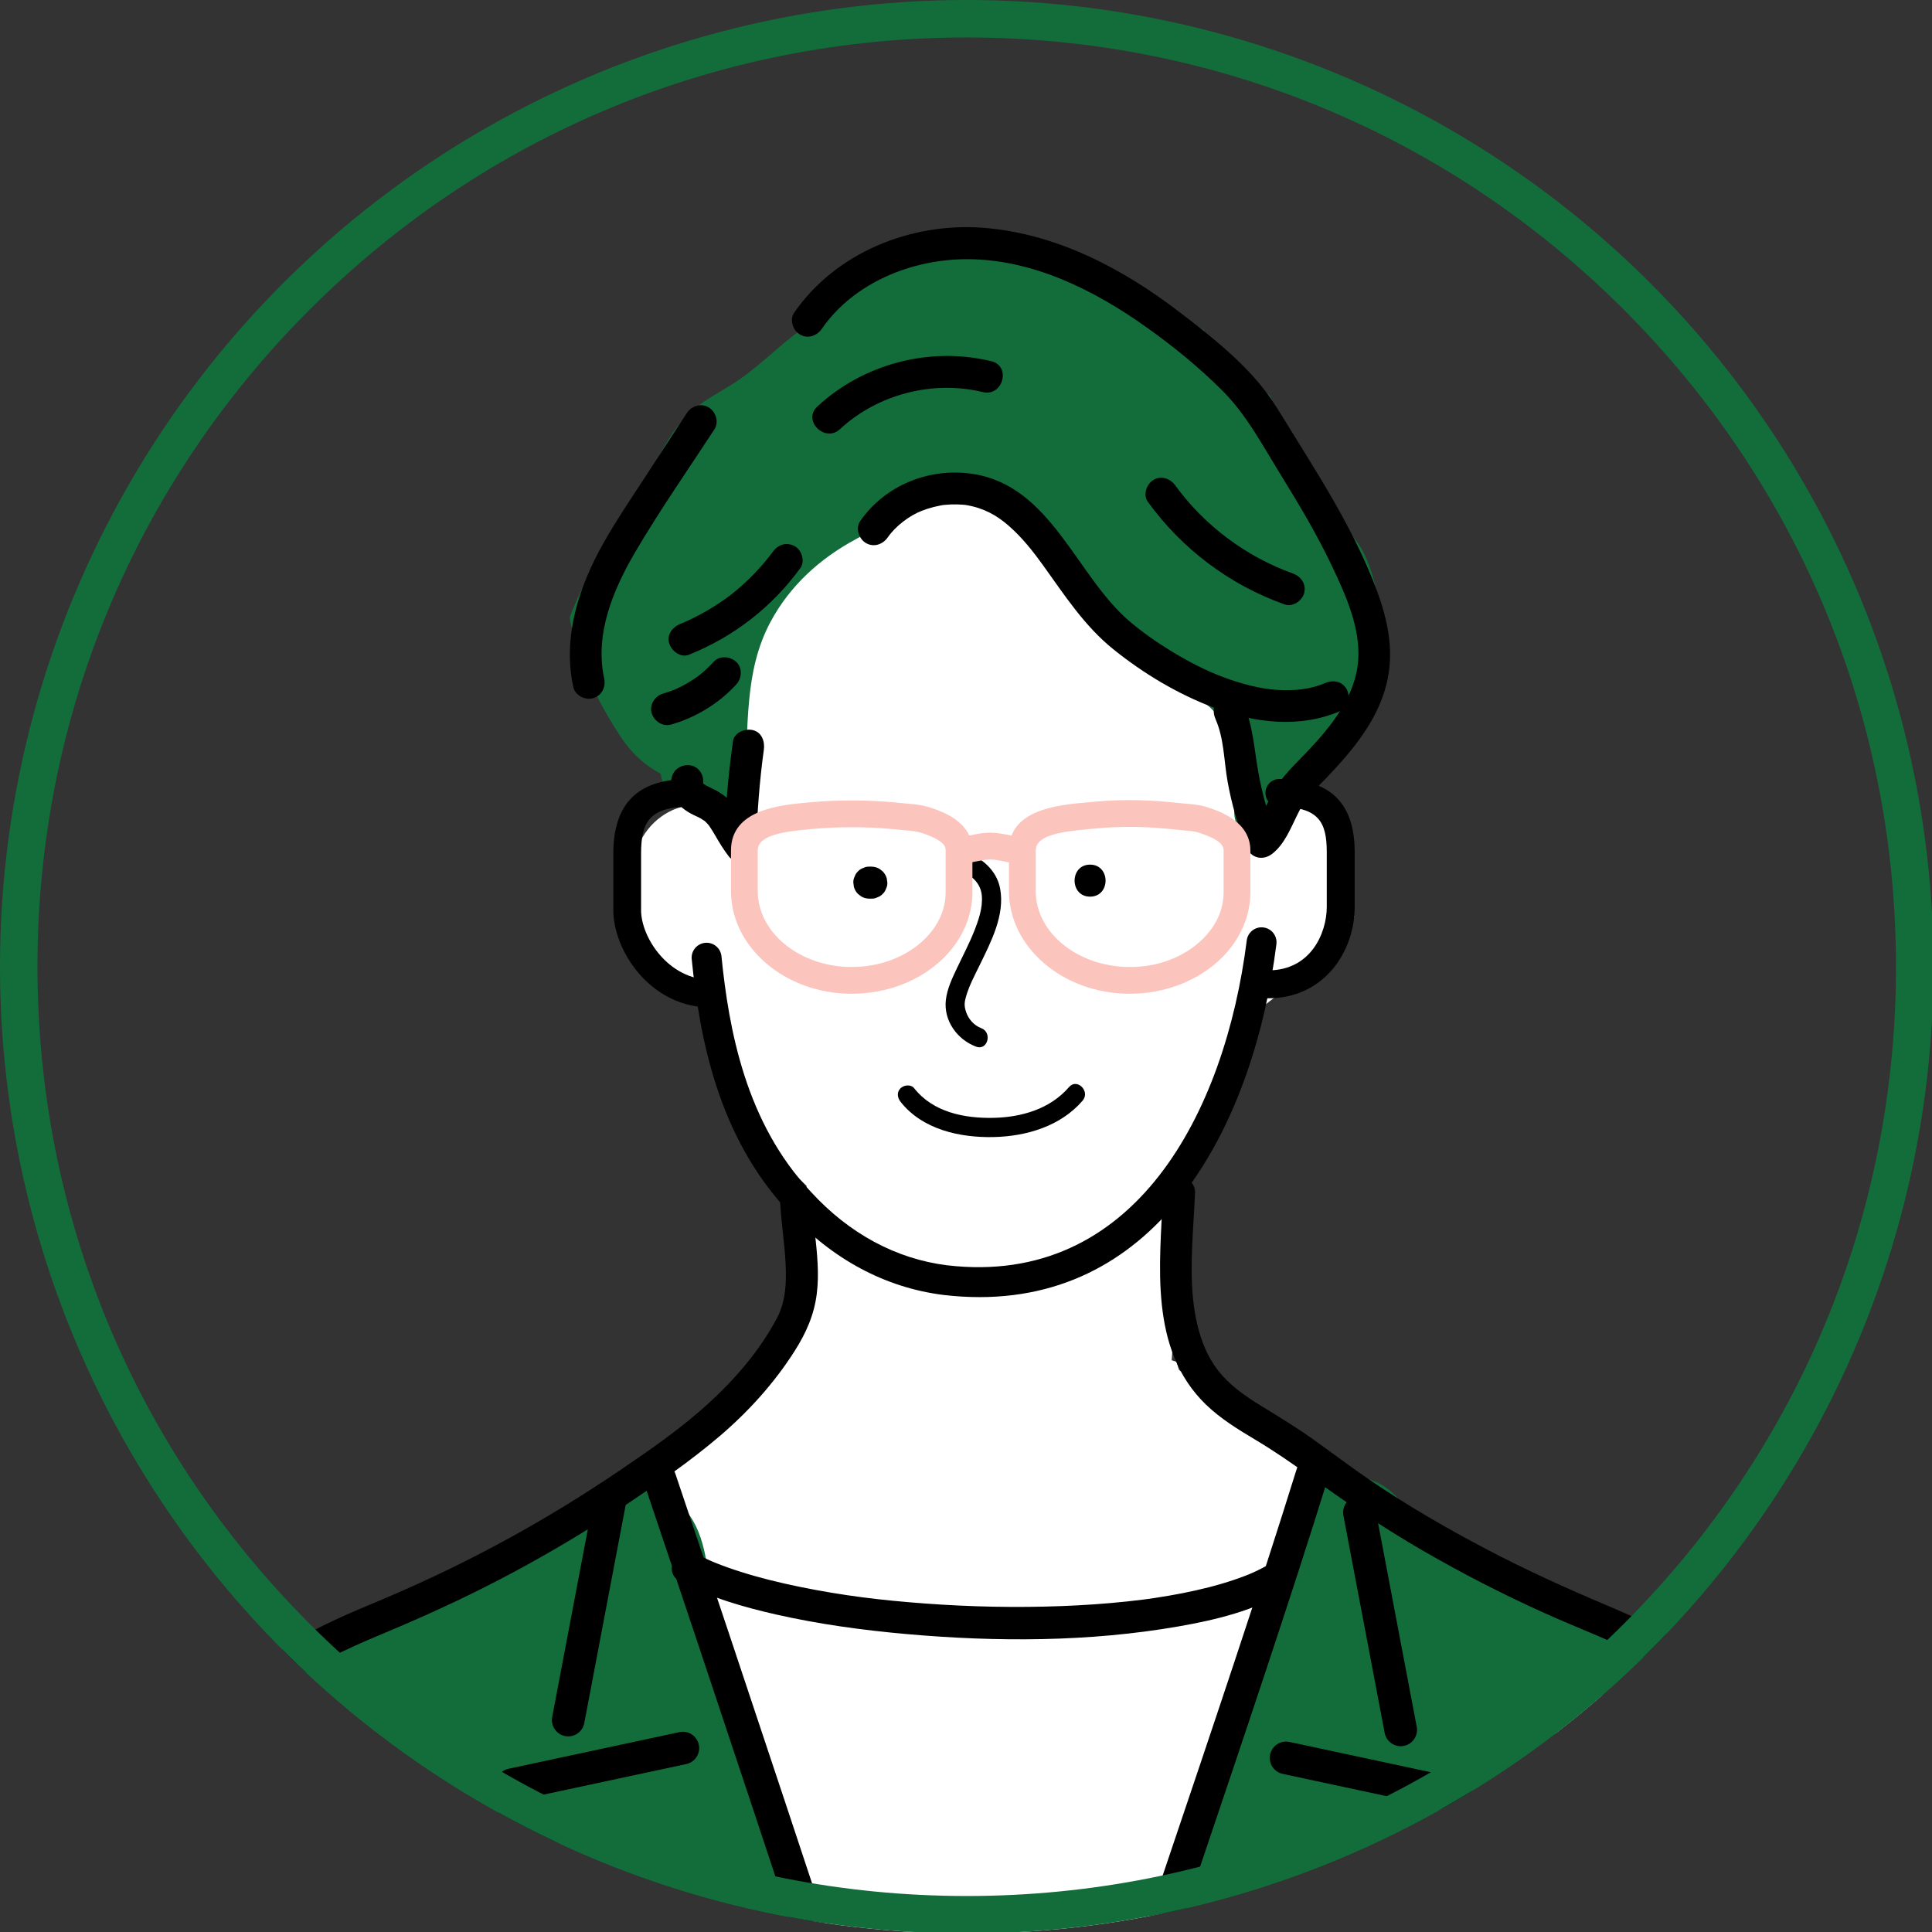 <?xml version="1.0" encoding="utf-8"?>
<!-- Generator: Adobe Illustrator 15.0.0, SVG Export Plug-In  -->
<!DOCTYPE svg PUBLIC "-//W3C//DTD SVG 1.1//EN" "http://www.w3.org/Graphics/SVG/1.1/DTD/svg11.dtd">
<svg version="1.1"
	 xmlns="http://www.w3.org/2000/svg" xmlns:xlink="http://www.w3.org/1999/xlink" xmlns:a="http://ns.adobe.com/AdobeSVGViewerExtensions/3.0/"
	 x="0px" y="0px" width="361px" height="361px" viewBox="0 0 361 361" enable-background="new 0 0 361 361" xml:space="preserve">
<rect x="0" y="0" width="361" height="361" fill="#333333" stroke="none"/>
<defs>
</defs>
<g>
	<defs>
		<circle id="SVGID_1_" cx="180.637" cy="180.638" r="180.637"/>
	</defs>
	<clipPath id="SVGID_2_">
		<use xlink:href="#SVGID_1_"  overflow="visible"/>
	</clipPath>
	<g clip-path="url(#SVGID_2_)">
		<path fill="#FFFFFF" d="M292.359,301.086c-0.679-0.183-1.375-0.304-2.079-0.388c-6.127-3.887-12.85-6.621-19.309-9.945
			c-8.121-4.18-15.434-9.817-22.897-15.041c-9.238-6.468-19.087-12.504-27.778-19.756c-0.156-0.485-0.302-0.976-0.432-1.474
			c-0.306-0.119-0.615-0.227-0.93-0.311c0.109-1.537,0.223-3.073,0.323-4.611c-0.037-1.571-0.074-3.144-0.111-4.715
			c0.105-1.384,0.343-2.718,0.702-4.004c0.255-5.354,0.044-10.633-2.118-15.403c-0.043-1.039-0.14-2.062-0.306-3.053
			c2.227-2.596,4.261-5.359,6.078-8.264c2.864-4.581,5.137-9.64,6.808-14.774c0.868-2.669,1.778-5.7,2.235-8.757
			c1.326-0.873,2.603-1.838,3.835-2.832c3.694-2.982,7.645-5.152,11.559-8.977c2.142-2.093,3.938-4.673,5.1-7.484
			c-1.421-3.957-1.864-8.293-1.586-12.443c0.064-0.956,0.22-1.925,0.439-2.895c-1.424-2.207-3.351-3.981-5.631-5.208
			c0.146-4.809-0.181-9.624-0.856-14.212c-1.325-8.995-5.948-18.489-14.451-22.385c-6.855-6.27-14.738-12.132-23.536-14.98
			c-3.093-1.001-6.274-1.476-9.484-1.583c-3.031-4.027-7.114-6.853-12.331-6.838c-1.63,0.005-2.94,0.504-3.938,1.299
			c-2.449-0.573-4.68-0.809-6.306-0.638c-4.159,0.436-8.079,2.211-11.489,4.807c-6.694,2.659-14.563,7.212-17.906,13.574
			c-4.47,3.104-8.006,7.279-9.383,12.974c-0.112,0.466-0.187,0.936-0.232,1.406c-5.335,7.576-7.934,16.96-6.693,26.197
			c-2.154,0.148-4.285,0.888-6.173,2.273c-7.563,5.551-6.374,17.383-2.18,24.597c3.055,5.254,8.375,10.123,14.401,11.647
			c0.023,0.029,0.051,0.056,0.075,0.085c-0.077,0.474-0.119,0.954-0.112,1.442c0.193,13.062,6.385,23.097,15.049,31.159
			c-0.898,10.335-2.692,20.593-3.948,30.902c-8.114,7.585-16.229,15.169-24.344,22.754c-0.521,0.487-1.037,0.971-1.554,1.453
			c-12.289,8.345-25.541,15.07-39.671,19.772c-5.146,1.712-7.683,5.602-8.146,9.707c-0.484,0.202-0.97,0.403-1.453,0.609
			c-4.322,1.835-5.62,8.069-3.915,11.947c1.733,3.943,6.809,7.356,11.288,5.54c0.567-0.23,1.137-0.445,1.705-0.665
			c52.459-2.498,104.971-3.846,157.489-4.026c5.943,0.246,11.885,0.492,17.828,0.738c6.134,0.255,12.269,0.509,18.403,0.763
			c1.476,0.062,2.951,0.123,4.427,0.184c0.812,0.524,1.615,1.065,2.403,1.637c4.69,3.397,11.705,1.325,15.168-2.931
			C303.725,314.729,300.936,303.399,292.359,301.086z"/>
		<g>
			<path fill="#E1D5CF" d="M166.379,106.225c0.032-0.004,0.076-0.032,0.126-0.075c-0.056,0.045-0.096,0.065-0.123,0.07
				C166.381,106.222,166.38,106.223,166.379,106.225z"/>
			<path fill="#E1D5CF" d="M167.077,105.468c-0.057,0.022-0.114,0.044-0.171,0.065c-0.005,0.007-0.01,0.013-0.015,0.02
				c0.063-0.025,0.124-0.05,0.179-0.075C167.072,105.475,167.075,105.472,167.077,105.468z"/>
			<path fill="#E1D5CF" d="M166.535,106.125c-0.01,0.01-0.02,0.017-0.03,0.024C166.515,106.143,166.525,106.133,166.535,106.125z"/>
			<path fill="#E1D5CF" d="M166.572,106.092c-0.011,0.009-0.026,0.024-0.037,0.033C166.548,106.113,166.559,106.104,166.572,106.092
				z"/>
			<path fill="#136D3B" d="M237.496,157.54c2.113-3.618,4.583-6.859,7.538-9.717c0.026-0.527-0.013-1.029-0.123-1.496
				c4.57-4.508,8.675-9.463,11.514-15.118c0.592-1.181,1.415-2.027,2.351-2.599c0.395-1.984,0.61-3.999,0.61-6.054
				c-0.073-1.18-0.144-2.362-0.215-3.548c-0.186-1.541-0.481-3.103-0.928-4.696c-1.223-4.36-2.088-9.784-4.937-13.402
				c-2.654-3.37-5.513-6.326-6.27-10.606c-3.945-5.021-7.417-10.313-9.693-16.288c-3.293-3.147-6.728-6.092-10.163-8.79
				c-1.296-1.018-1.998-2.258-2.25-3.536c-2.424-1.338-5.021-2.495-7.824-3.469c-1.761-0.611-3.554-1.091-5.362-1.509
				c-13.417-11.379-30.053-16.487-48.32-6.571c-4.417,2.397-6.917,7.18-11.295,9.831c-5.175,3.134-9.153,7.614-14.104,11.031
				c-2.97,2.05-6.333,3.56-8.989,6.003c-5.044,4.639-7.265,11.853-10.981,17.485c-4.414,6.69-8.781,13.345-11.617,20.903
				c1.375,8.029,5.112,15.521,9.561,22.308c2.024,3.088,4.595,5.361,7.429,6.858c0.197,0.954,0.434,1.923,0.736,2.857
				c0.629,0.029,1.251,0.151,1.838,0.386c3.229,1.286,5.96,3.234,8.5,5.478c2.535-1.304,4.174-4.252,4.486-7.27
				c1.061-10.226-0.062-20.396,4.986-29.813c3.645-6.799,9.272-11.881,16.015-15.488c5.625-3.01,12.863-8.021,19.493-7.64
				c11.413,0.656,22.886,16.254,30.478,23.495c1.612,1.537,3.361,3.44,3.054,5.647c-0.047,0.337-0.14,0.692-0.008,1.006
				c0.115,0.273,0.378,0.451,0.628,0.613c6.163,3.997,13.335,6.978,16.41,13.757c0.608,1.341,0.622,2.72,0.3,4.093
				c-0.148,0.849-0.196,1.708-0.206,2.569c0.196,0.207,0.413,0.397,0.621,0.596c-0.052,2.148-0.104,4.298-0.157,6.446
				C230.494,155.809,234.037,157.892,237.496,157.54z"/>
		</g>
		<path fill="#FFFFFF" d="M234.604,296.452c-2.213,0.713-4.416,1.457-6.625,2.184c-6.267,2.063-12.583,4.047-19.07,5.284
			c-3.467,0.661-6.763-0.056-9.561-1.665c-6.238,0.233-12.506,0.093-18.772-0.212c-12.362-0.602-26.731,0.159-37.054-6.195
			c-5.406-3.328-12.929-1.172-16.08,4.216c-3.123,5.339-1.379,12.068,3.483,15.578c-0.002,4.143,1.871,8.402,5.71,10.121
			c0.82,0.477,1.178,0.632,1.098,0.481l0.269,0.274c0.214,0.481,1.157,2.25,1.297,2.535c0.336,0.74,0.363,0.768,0.081,0.082
			c0.322,0.788,0.645,1.575,0.967,2.363l1.936,4.727c2.688,6.565,5.375,13.131,8.063,19.695c4.84,11.823,9.681,23.646,14.521,35.47
			c-0.221,0.919-0.321,1.88-0.25,2.875c0.312,4.351,0.95,8.597,2.297,12.747c0.714,2.197,1.992,4.107,3.628,5.572
			c0.114,0.187,0.213,0.382,0.333,0.564c3.95,6.035,11.603,9.74,18.753,7.557c9.668-2.951,13.918-13.263,15.375-23.078
			c1.191-1.29,2.066-2.852,2.417-4.647c2.855-14.643,7.065-29.145,13.074-42.817c3.108-7.071,6.644-13.962,10.524-20.639
			c4.373-7.526,8.018-14.464,9.115-23.235C240.664,302.044,238.138,298.499,234.604,296.452z"/>
		<path fill="#136D3B" d="M324.736,323.728c-1.51-3.314-3.697-6.386-6.709-9.064c-3.422-3.043-7.548-5.331-11.946-6.698
			c-7.444-5.526-15.368-10.187-23.841-14.06c-4.956-2.266-8.32-3.431-12.093-5.306c-1.442-0.717-4.017-2.205-4.778-2.742
			c0.094,0.04-0.591-0.643-1.069-1.111c0.087-0.08-0.796-1.47-0.428-0.416c0-0.001-0.005-0.006-0.005-0.005
			c0.002,0.002,0.003,0.004,0.006,0.007c0.027,0.078,0.058,0.163,0.1,0.271c-2.145-5.438-6.715-9.348-12.895-8.419
			c-5.777,0.869-10.093,5.57-10.19,11.543c-0.048,2.946-0.096,5.894-0.144,8.84c-3.849,8.109-6.994,16.585-9.882,25.136
			c-3.337,8.361-6.67,16.724-9.994,25.091c-3.304,8.317-6.93,16.602-9.417,25.211c-2.392,8.276-3.116,16.926-5.866,25.109
			c-0.255,0.758-0.398,1.532-0.458,2.309c-6.079,10.179,1.379,22.351,13.321,20.987c15.501-1.771,30.865-4.153,46.44-5.395
			c17.756-1.414,35.561-2.086,53.373-2.079c6.199,0.003,11.962-5.388,11.753-11.753c-0.15-4.549-0.228-9.099-0.264-13.648
			c0.094-1.396,0.071-2.815-0.024-4.242c-0.002-16.3,0.718-32.591,2.176-48.837C332.321,329.77,328.934,325.588,324.736,323.728z"/>
		<path fill="#136D3B" d="M157.226,371.158c-0.253-0.56-0.517-1.114-0.768-1.675c-6.372-14.225-12.039-28.748-17.172-43.464
			c-0.195-0.558-0.434-1.092-0.693-1.612c0.408-2.634-0.03-5.458-1.24-8.071c-2.36-5.099-3.313-11.021-4.224-16.558
			c-0.965-5.86-0.981-12.702-4.934-17.494c-5.978-7.246-17.425-6.83-22.373,1.513c-0.578,0.975-1.064,1.979-1.516,2.995
			c-1.221,1.001-2.398,2.057-3.59,3.125c-9.029,3.381-17.678,7.745-25.763,12.975c-4.404,0.313-8.792,1.758-12.6,3.896
			c-12.933,5.149-22.152,18.272-22.156,32.9c0,0.548,0.044,1.091,0.123,1.627c-0.846,3.308-0.979,6.735-0.278,10.138
			c-0.052,0.54-0.101,1.079-0.148,1.618c-0.744,8.518-0.904,17.073-0.529,25.614c0.349,7.952,1.216,15.223-1.757,22.585
			c-2.84,7.033,4.344,15.152,11.333,14.877c28.679-1.132,57.201,0.404,85.671,3.909c6.739,0.829,13.659,1.901,20.463,1.842
			c5.833-0.051,11.193-2.651,14.18-7.119C163.876,400.692,158.759,386.099,157.226,371.158z"/>
		<g>
			<g>
				<g>
					<g>
						<path d="M132.818,188.254c-11.288,0-18.219-10.598-18.219-18.196v-10.545c0-9.384,4.596-13.945,14.052-13.945
							c1.433,0,2.595,1.161,2.595,2.595s-1.162,2.595-2.595,2.595c-7.45,0-8.863,3.077-8.863,8.756v10.545
							c0,5.178,5.197,13.007,13.029,13.007c1.433,0,2.595,1.161,2.595,2.595S134.251,188.254,132.818,188.254z"/>
						<path d="M236.978,186.531c-1.44,0-2.608-1.168-2.608-2.608s1.168-2.608,2.608-2.608c8.021,0,10.932-7.079,10.932-11.837
							v-10.255c0-5.481-1.41-8.452-8.849-8.452c-1.44,0-2.608-1.168-2.608-2.608s1.168-2.608,2.608-2.608
							c9.465,0,14.066,4.472,14.066,13.669v10.255C253.126,177.745,247.467,186.531,236.978,186.531z"/>
						<path d="M183.039,242.369c-2.185,0-4.437-0.132-6.766-0.406c-10.844-1.355-20.791-6.682-28.786-15.402
							c-13.355-14.098-16.764-32.703-18.238-47.333c-0.154-1.534,0.964-2.903,2.498-3.058c1.539-0.152,2.903,0.964,3.058,2.497
							c1.385,13.748,4.542,31.183,16.767,44.087c7.119,7.766,15.882,12.479,25.374,13.666c35.129,4.137,51.974-28.647,56.015-60.704
							c0.193-1.529,1.585-2.621,3.119-2.42c1.53,0.192,2.613,1.589,2.421,3.119C234.385,209.065,217.642,242.369,183.039,242.369z"
							/>
					</g>
					<path d="M162.812,161.934c-0.125,0-0.25,0-0.375,0c-0.412-0.016-0.796,0.07-1.152,0.258c-0.371,0.12-0.691,0.326-0.962,0.618
						c-0.292,0.271-0.498,0.592-0.619,0.963c-0.187,0.356-0.273,0.74-0.257,1.152c0.035,0.265,0.071,0.53,0.106,0.795
						c0.142,0.507,0.398,0.947,0.77,1.32c0.202,0.155,0.403,0.312,0.605,0.468c0.466,0.271,0.97,0.406,1.509,0.408
						c0.125,0,0.25,0,0.375,0c0.412,0.016,0.796-0.07,1.152-0.258c0.371-0.12,0.692-0.327,0.963-0.618
						c0.292-0.271,0.498-0.592,0.619-0.963c0.187-0.356,0.273-0.74,0.257-1.152c-0.036-0.266-0.071-0.53-0.107-0.795
						c-0.142-0.507-0.398-0.947-0.769-1.32c-0.202-0.156-0.404-0.312-0.605-0.468C163.855,162.071,163.352,161.936,162.812,161.934
						L162.812,161.934z"/>
					<g>
						<g>
							<path d="M203.684,167.541c3.858,0,3.858-5.982,0-5.982S199.826,167.541,203.684,167.541L203.684,167.541z"/>
						</g>
					</g>
					<path d="M179.974,162.89c1.894,0.943,3.292,2.346,3.481,4.434c0.207,2.281-0.604,4.593-1.432,6.681
						c-0.918,2.314-2.087,4.522-3.151,6.771c-0.915,1.935-1.9,3.951-2.139,6.104c-0.427,3.853,2.128,7.37,5.648,8.689
						c2.166,0.813,3.101-2.656,0.954-3.461c-1.324-0.496-2.351-1.654-2.806-2.979c-0.433-1.257-0.309-1.94,0.005-3.014
						c0.595-2.035,1.63-3.938,2.552-5.836c2.086-4.298,4.712-9.297,3.794-14.232c-0.529-2.849-2.563-4.993-5.095-6.256
						C179.725,158.762,177.905,161.857,179.974,162.89L179.974,162.89z"/>
					<path d="M168.276,205.876c4.073,5.186,11.094,6.725,17.381,6.587c6.121-0.135,12.518-2.02,16.626-6.796
						c1.5-1.743-1.028-4.293-2.538-2.538c-3.511,4.081-8.853,5.63-14.088,5.744c-5.438,0.119-11.314-1.042-14.843-5.535
						c-0.604-0.768-1.904-0.62-2.538,0C167.515,204.083,167.68,205.118,168.276,205.876L168.276,205.876z"/>
				</g>
				<path d="M217.316,222.82c-0.586,13.463-2.688,29.315,8.047,39.66c2.73,2.631,5.984,4.618,9.221,6.553
					c3.488,2.085,6.817,4.37,10.104,6.758c6.892,5.006,13.875,9.733,21.255,13.998c7.302,4.221,14.813,8.078,22.499,11.552
					c6.866,3.104,14.021,5.666,20.602,9.367c6.149,3.46,11.24,8.028,14.39,14.424c3.076,6.244,4.121,13.387,4.585,20.264
					c0.563,8.348,0.498,16.762,0.422,25.123c-0.081,9.021-0.372,18.04-0.871,27.048c-0.124,2.231-0.261,4.462-0.41,6.692
					c-0.107,1.613,1.452,2.99,2.991,2.99c1.708,0,2.883-1.372,2.991-2.99c1.182-17.762,1.674-35.625,1.118-53.422
					c-0.458-14.66-2.82-30.468-14.875-40.314c-5.714-4.666-12.398-7.697-19.144-10.553c-7.618-3.225-15.137-6.624-22.461-10.479
					c-7.512-3.954-14.93-8.221-21.936-13.022c-3.523-2.415-6.927-4.999-10.406-7.477c-3.163-2.252-6.443-4.255-9.754-6.277
					c-2.965-1.812-5.93-3.866-8.047-6.592c-2-2.574-3.142-5.409-3.898-8.538c-1.542-6.375-1.083-13.305-0.699-19.948
					c0.093-1.605,0.187-3.21,0.256-4.816c0.07-1.615-1.425-2.991-2.991-2.991C218.628,219.829,217.387,221.2,217.316,222.82
					L217.316,222.82z"/>
				<path d="M145.779,224.739c0.211,3.804,0.824,7.572,1.014,11.378c0.171,3.429,0.04,7.04-1.601,10.142
					c-3.203,6.057-7.775,11.376-12.816,15.973c-5.073,4.626-10.715,8.547-16.387,12.395c-6.813,4.623-13.833,8.935-21.056,12.889
					c-7.296,3.994-14.788,7.627-22.438,10.889c-6.559,2.796-13.294,5.405-19.231,9.421c-6.245,4.224-11.013,9.807-13.938,16.771
					c-2.841,6.763-3.87,14.126-4.325,21.402c-0.52,8.314-0.461,16.688-0.378,25.014c0.087,8.855,0.376,17.709,0.866,26.552
					c0.124,2.231,0.261,4.462,0.41,6.691c0.107,1.612,1.298,2.991,2.991,2.991c1.536,0,3.099-1.371,2.991-2.991
					c-1.169-17.566-1.636-35.218-1.136-52.819c0.201-7.079,0.711-14.219,2.807-21.023c1.977-6.422,5.593-12.063,10.966-16.165
					c5.732-4.376,12.561-7.113,19.152-9.897c7.498-3.166,14.862-6.62,22.042-10.457c7.354-3.931,14.514-8.223,21.448-12.854
					c5.947-3.974,11.873-8.053,17.319-12.701c5.382-4.594,10.167-9.879,13.974-15.857c2.156-3.387,3.665-6.754,4.166-10.763
					c0.471-3.768,0.054-7.565-0.35-11.319c-0.203-1.883-0.402-3.766-0.507-5.658c-0.09-1.613-1.311-2.991-2.991-2.991
					C147.22,221.748,145.688,223.118,145.779,224.739L145.779,224.739z"/>
			</g>
			<path d="M127.012,295.463c5.604,3.025,11.871,4.821,18.052,6.221c8.005,1.813,16.179,2.922,24.35,3.647
				c16.827,1.495,34.101,1.477,50.782-1.428c6.984-1.216,14.283-2.978,20.401-6.699c3.289-2,0.282-7.182-3.023-5.172
				c-1.108,0.674-2.259,1.271-3.441,1.805c-0.155,0.07-1.236,0.521-0.434,0.195c-0.332,0.135-0.663,0.271-0.997,0.4
				c-0.693,0.268-1.392,0.52-2.096,0.758c-3.136,1.06-6.361,1.852-9.606,2.492c-1.754,0.347-3.518,0.647-5.287,0.911
				c-0.422,0.063-0.844,0.122-1.267,0.183c-0.937,0.135,0.601-0.074-0.344,0.047c-0.191,0.024-0.383,0.05-0.574,0.074
				c-0.971,0.123-1.944,0.235-2.917,0.339c-4.076,0.434-8.167,0.71-12.263,0.866c-8.477,0.322-16.975,0.144-25.434-0.477
				c-8.322-0.61-15.464-1.477-23.572-3.139c-3.724-0.763-7.424-1.668-11.047-2.821c-1.574-0.501-3.134-1.051-4.667-1.669
				c-0.196-0.079-0.39-0.16-0.585-0.24c0.424,0.175,0.305,0.132-0.045-0.023c-0.307-0.137-0.613-0.272-0.917-0.414
				c-0.692-0.323-1.375-0.665-2.047-1.028C126.643,288.46,123.615,293.629,127.012,295.463L127.012,295.463z"/>
			<path d="M165.892,100.393c1.452-2.092,4.028-4.048,6.355-4.952c0.726-0.282,1.47-0.518,2.225-0.709
				c0.378-0.096,0.758-0.182,1.141-0.254c0.559-0.106,0.483-0.098,0.855-0.135c0.773-0.078,1.552-0.111,2.329-0.095
				c0.332,0.008,0.665,0.023,0.996,0.049c0.642,0.049,0.445,0.025,0.852,0.095c3.134,0.535,5.621,1.889,7.91,3.911
				c2.488,2.198,4.479,4.728,6.359,7.341c4.024,5.592,7.719,11.338,13.148,15.697c5.67,4.553,11.946,8.313,18.759,10.889
				c7.625,2.882,16.061,3.908,23.707,0.597c1.482-0.643,1.818-2.817,1.073-4.093c-0.896-1.531-2.604-1.718-4.092-1.073
				c-2.687,1.164-5.782,1.456-8.956,1.241c-3.245-0.22-6.721-1.162-9.963-2.373c-3.291-1.229-6.474-2.878-9.502-4.715
				c-2.866-1.739-5.518-3.604-7.921-5.629c-10.058-8.477-14.7-25.419-29.423-27.638c-8.069-1.215-16.336,2.079-21.018,8.826
				c-0.921,1.328-0.245,3.322,1.073,4.093C163.287,102.336,164.968,101.724,165.892,100.393L165.892,100.393z"/>
			<path d="M153.565,61.434c6.018-8.691,16.957-13.05,27.291-13.002c12.179,0.056,23.605,5.774,33.323,12.688
				c5.03,3.579,9.947,7.57,14.302,11.951c4.426,4.451,7.367,10.032,10.64,15.337c3.503,5.679,6.946,11.415,9.804,17.452
				c2.524,5.333,5.261,11.391,4.864,17.415c-0.438,6.658-4.831,12.171-9.261,16.886c-2.395,2.549-5.098,4.949-6.768,8.063
				c-0.708,1.318-1.3,2.695-1.989,4.023c-0.708,1.363-1.099,2.104-2.191,2.987c1.666,0.44,3.333,0.88,4.999,1.32
				c-1.571-4.041-2.758-8.221-3.5-12.494c-0.75-4.325-0.972-8.599-2.771-12.668c-0.654-1.478-2.81-1.822-4.093-1.072
				c-1.523,0.891-1.729,2.608-1.073,4.092c1.594,3.604,1.555,7.87,2.249,11.695c0.747,4.116,1.903,8.14,3.418,12.037
				c0.86,2.213,3.157,2.81,5,1.32c2.223-1.798,3.316-4.614,4.545-7.106c0.314-0.637,0.637-1.271,0.999-1.882
				c0.146-0.245,0.296-0.487,0.455-0.725c0.044-0.065,0.458-0.618,0.223-0.323c1.191-1.493,2.632-2.828,3.946-4.213
				c4.716-4.97,9.244-10.343,11.026-17.114c1.794-6.818,0.077-13.336-2.485-19.701c-2.643-6.568-6.037-12.773-9.681-18.833
				c-1.828-3.041-3.711-6.048-5.576-9.066c-1.801-2.914-3.505-5.856-5.686-8.512c-4.293-5.23-9.825-9.566-15.171-13.665
				c-10.642-8.159-23.035-14.686-36.602-15.753c-13.493-1.061-27.594,4.565-35.403,15.843c-0.92,1.329-0.246,3.321,1.073,4.093
				C150.959,63.376,152.643,62.766,153.565,61.434L153.565,61.434z"/>
			<path d="M144.387,103.12c-0.858,1.18-2.146,2.725-3.454,4.076c-1.38,1.428-2.857,2.767-4.423,3.987
				c-0.401,0.313,0.287-0.213-0.122,0.091c-0.205,0.152-0.409,0.305-0.615,0.453c-0.413,0.299-0.831,0.591-1.253,0.875
				c-0.803,0.54-1.625,1.053-2.462,1.537c-0.837,0.485-1.691,0.942-2.56,1.369c-0.457,0.225-0.918,0.441-1.383,0.65
				c-0.186,0.083-0.372,0.165-0.56,0.246c0.448-0.192-0.419,0.168-0.415,0.166c-1.447,0.58-2.625,2.021-2.089,3.679
				c0.453,1.4,2.125,2.714,3.679,2.09c8.381-3.363,15.507-8.895,20.821-16.2c0.923-1.27,0.258-3.39-1.073-4.093
				C146.926,101.227,145.373,101.765,144.387,103.12L144.387,103.12z"/>
			<path d="M133.337,123.672c-0.695,0.758-1.435,1.473-2.223,2.134c-0.202,0.17-0.416,0.327-0.616,0.499
				c0.089-0.077,0.507-0.382,0.186-0.146c-0.118,0.087-0.236,0.175-0.355,0.261c-0.43,0.308-0.869,0.602-1.318,0.881
				c-0.873,0.542-1.781,1.027-2.718,1.45c-0.106,0.048-0.218,0.089-0.322,0.143c0.211-0.108,0.584-0.241,0.146-0.064
				c-0.218,0.088-0.438,0.172-0.658,0.253c-0.524,0.192-1.055,0.364-1.591,0.52c-1.501,0.437-2.591,2.127-2.089,3.68
				c0.493,1.524,2.07,2.557,3.679,2.089c4.607-1.339,8.861-3.928,12.109-7.467c1.058-1.153,1.225-3.105,0-4.23
				C136.416,122.615,134.467,122.44,133.337,123.672L133.337,123.672z"/>
			<path d="M112.892,126.784c-1.796-8.29,1.653-16.551,5.775-23.583c4.603-7.852,9.853-15.361,14.825-22.983
				c0.883-1.353,0.272-3.305-1.073-4.092c-1.456-0.852-3.208-0.284-4.092,1.073c-2.669,4.091-5.338,8.182-8.006,12.273
				c-2.563,3.929-5.202,7.823-7.51,11.91c-4.63,8.2-7.736,17.536-5.686,26.992c0.342,1.579,2.184,2.5,3.679,2.089
				C112.434,130.016,113.235,128.368,112.892,126.784L112.892,126.784z"/>
			<path d="M156.952,80.188c7.104-6.575,17.412-9.18,26.697-6.925c3.74,0.908,5.336-4.859,1.59-5.769
				c-11.468-2.785-23.859,0.45-32.518,8.463C149.89,78.577,154.128,82.8,156.952,80.188L156.952,80.188z"/>
			<path d="M214.473,93.76c6.411,8.838,15.238,15.492,25.526,19.169c1.521,0.544,3.274-0.614,3.68-2.089
				c0.455-1.657-0.563-3.134-2.089-3.68c-8.678-3.102-16.517-8.928-21.951-16.42c-0.947-1.306-2.601-1.946-4.092-1.073
				C214.256,90.421,213.519,92.444,214.473,93.76L214.473,93.76z"/>
			<path d="M136.96,138.504c-0.899,6.447-1.472,12.924-1.637,19.433c1.702-0.705,3.404-1.409,5.106-2.114
				c0.378,0.488-0.255-0.407-0.313-0.498c-0.147-0.229-0.29-0.463-0.429-0.697c-0.327-0.548-0.635-1.107-0.955-1.659
				c-0.663-1.146-1.394-2.266-2.287-3.248c-0.962-1.059-2.152-1.818-3.435-2.424c-0.342-0.162-0.686-0.317-1.019-0.498
				c-0.12-0.064-0.961-0.652-0.516-0.3c-0.414-0.328-0.007,0.203-0.225-0.271c0.106,0.304,0.11,0.29,0.013-0.039
				c0.065,0.177,0.083,0.358,0.056,0.545c0.401-1.511-0.504-3.318-2.089-3.68c-1.568-0.357-3.25,0.472-3.679,2.09
				c-0.568,2.139,0.252,4.336,1.905,5.769c0.683,0.591,1.432,1.026,2.241,1.412c0.39,0.187,0.788,0.357,1.168,0.563
				c0.125,0.066,1.067,0.725,0.595,0.331c0.27,0.225,0.52,0.472,0.755,0.731c0.118,0.13,0.231,0.264,0.342,0.4
				c-0.198-0.256-0.195-0.245,0.009,0.033c0.347,0.527,0.684,1.057,1,1.604c0.82,1.414,1.63,2.768,2.633,4.064
				c0.717,0.929,2.295,1.029,3.267,0.619c1.107-0.468,1.809-1.527,1.839-2.734c0.15-5.927,0.635-12.193,1.423-17.842
				c0.215-1.543-0.374-3.289-2.089-3.68C139.23,136.094,137.191,136.847,136.96,138.504L136.96,138.504z"/>
			<g>
				<path d="M168.893,416.511c-1.28,0-2.472-0.812-2.896-2.093l-4.343-13.135c-13.169-39.836-28.095-84.987-41.245-123.973
					c-0.538-1.596,0.319-3.326,1.916-3.865c1.596-0.535,3.327,0.318,3.866,1.916c13.155,39.002,28.084,84.163,41.256,124.007
					l4.342,13.134c0.529,1.6-0.339,3.325-1.938,3.854C169.533,416.461,169.21,416.511,168.893,416.511z"/>
				<path d="M106.18,324.447c-0.189,0-0.38-0.018-0.572-0.054c-1.655-0.314-2.742-1.911-2.428-3.565l7.709-40.62
					c0.314-1.655,1.912-2.736,3.566-2.429c1.655,0.314,2.742,1.911,2.428,3.565l-7.709,40.62
					C108.896,323.428,107.616,324.447,106.18,324.447z"/>
				<g>
					<path d="M95.671,336.526c-1.408,0-2.673-0.979-2.98-2.411c-0.353-1.647,0.696-3.27,2.344-3.622l31.919-6.84
						c1.648-0.36,3.269,0.696,3.622,2.343c0.353,1.647-0.696,3.27-2.344,3.622l-31.919,6.84
						C96.098,336.505,95.882,336.526,95.671,336.526z"/>
					<path d="M138.235,403.404c-0.983,0-1.948-0.475-2.537-1.352L92.38,337.455c-0.938-1.399-0.564-3.294,0.835-4.232
						c1.399-0.938,3.294-0.563,4.232,0.834l43.318,64.598c0.938,1.399,0.564,3.294-0.835,4.232
						C139.41,403.236,138.819,403.404,138.235,403.404z"/>
				</g>
				<path d="M199.492,416.895c-0.305,0-0.615-0.046-0.921-0.143c-1.606-0.508-2.497-2.222-1.988-3.828
					c6.374-20.154,14.132-43.133,21.634-65.354c8.414-24.922,17.113-50.691,24.05-73.009c0.5-1.608,2.21-2.509,3.818-2.008
					c1.609,0.5,2.508,2.21,2.008,3.818c-6.958,22.388-15.67,48.193-24.096,73.149c-7.493,22.194-15.241,45.145-21.598,65.243
					C201.988,416.063,200.786,416.895,199.492,416.895z"/>
				<path d="M261.723,326.283c-1.437,0-2.716-1.019-2.994-2.482l-7.709-40.619c-0.314-1.654,0.773-3.251,2.428-3.565
					c1.659-0.311,3.251,0.772,3.566,2.429l7.709,40.619c0.314,1.654-0.773,3.251-2.428,3.565
					C262.103,326.266,261.911,326.283,261.723,326.283z"/>
				<g>
					<path d="M272.231,338.362c-0.212,0-0.427-0.021-0.642-0.068l-31.919-6.839c-1.647-0.353-2.696-1.975-2.344-3.621
						c0.353-1.648,1.976-2.701,3.622-2.344l31.919,6.839c1.647,0.353,2.696,1.975,2.344,3.621
						C274.904,337.383,273.639,338.362,272.231,338.362z"/>
					<path d="M229.667,405.24c-0.584,0-1.174-0.167-1.696-0.518c-1.399-0.938-1.773-2.833-0.835-4.232l43.318-64.598
						c0.938-1.397,2.833-1.774,4.232-0.834c1.399,0.938,1.773,2.833,0.835,4.232l-43.318,64.598
						C231.615,404.766,230.65,405.24,229.667,405.24z"/>
				</g>
			</g>
		</g>
		<g>
			<path fill="#FBC4BD" d="M159.141,185.686c-0.099,0-0.199-0.001-0.298-0.002l0,0c-12.272-0.135-22.256-8.738-22.256-19.178v-7.585
				c0-7.695,9.177-8.51,14.661-8.996l0.214-0.019c5.323-0.472,10.721-0.451,16.043,0.059l3.247,0.312
				c1.168,0.111,2.291,0.35,3.336,0.707c2.083,0.714,7.61,2.608,7.61,7.938v7.801c0,4.485-1.906,8.841-5.366,12.263
				C172.017,183.252,165.765,185.685,159.141,185.686z M159.164,154.565c-2.426,0-4.852,0.107-7.261,0.321l-0.215,0.019
				c-5.324,0.473-10.102,1.135-10.102,4.016v7.585c0,7.713,7.766,14.073,17.311,14.178l0,0c0.082,0.001,0.164,0.002,0.246,0.002
				c5.317,0,10.289-1.908,13.673-5.256c2.54-2.512,3.882-5.522,3.882-8.708v-7.801c0-0.57,0-1.758-4.23-3.207
				c-0.674-0.23-1.413-0.386-2.193-0.461l-3.249-0.312C164.418,154.691,161.79,154.565,159.164,154.565z"/>
			<path fill="#FBC4BD" d="M211.079,185.686c-0.1,0-0.199-0.001-0.298-0.002c-12.272-0.135-22.256-8.738-22.256-19.178v-7.585
				c0-7.695,9.177-8.509,14.66-8.995l1.097-0.1c4.575-0.436,9.268-0.428,13.95,0.022l4.756,0.456
				c0.933,0.089,1.854,0.284,2.741,0.579c2.162,0.719,7.907,2.628,7.907,8.037v7.801c0,4.485-1.906,8.841-5.366,12.263
				C223.955,183.252,217.703,185.685,211.079,185.686z M211.101,154.506c-2.134,0-4.254,0.1-6.347,0.299l-1.128,0.102
				c-5.324,0.472-10.102,1.134-10.102,4.015v7.585c0,7.713,7.766,14.073,17.311,14.178l0,0c5.436,0.098,10.483-1.854,13.918-5.254
				c2.54-2.512,3.882-5.522,3.882-8.708v-7.801c0-0.891-0.533-1.979-4.485-3.293c-0.53-0.176-1.083-0.293-1.641-0.347l-4.756-0.456
				C215.532,154.612,213.309,154.506,211.101,154.506z"/>
			<path fill="#FBC4BD" d="M190.246,161.414c-0.156,0-0.313-0.014-0.472-0.044l-3.34-0.638c-0.941-0.182-1.895-0.181-2.835-0.001
				l-3.341,0.639c-1.353,0.257-2.666-0.63-2.924-1.987c-0.259-1.356,0.63-2.665,1.987-2.925l3.34-0.638
				c1.563-0.299,3.148-0.3,4.712,0.001l3.339,0.637c1.356,0.26,2.246,1.568,1.987,2.925
				C192.47,160.581,191.422,161.414,190.246,161.414z"/>
		</g>
	</g>
	<g clip-path="url(#SVGID_2_)">
		<path fill="#136D3B" d="M180.637,7c46.38,0,89.984,18.062,122.78,50.857c32.795,32.795,50.857,76.4,50.857,122.78
			c0,46.38-18.062,89.984-50.857,122.78c-32.796,32.795-76.4,50.857-122.78,50.857s-89.984-18.062-122.78-50.857
			C25.062,270.622,7,227.018,7,180.638c0-46.38,18.062-89.985,50.857-122.78C90.653,25.062,134.257,7,180.637,7 M180.637,0
			C80.874,0,0,80.874,0,180.638C0,280.4,80.874,361.274,180.637,361.274S361.274,280.4,361.274,180.638
			C361.274,80.874,280.4,0,180.637,0L180.637,0z"/>
	</g>
</g>
</svg>
